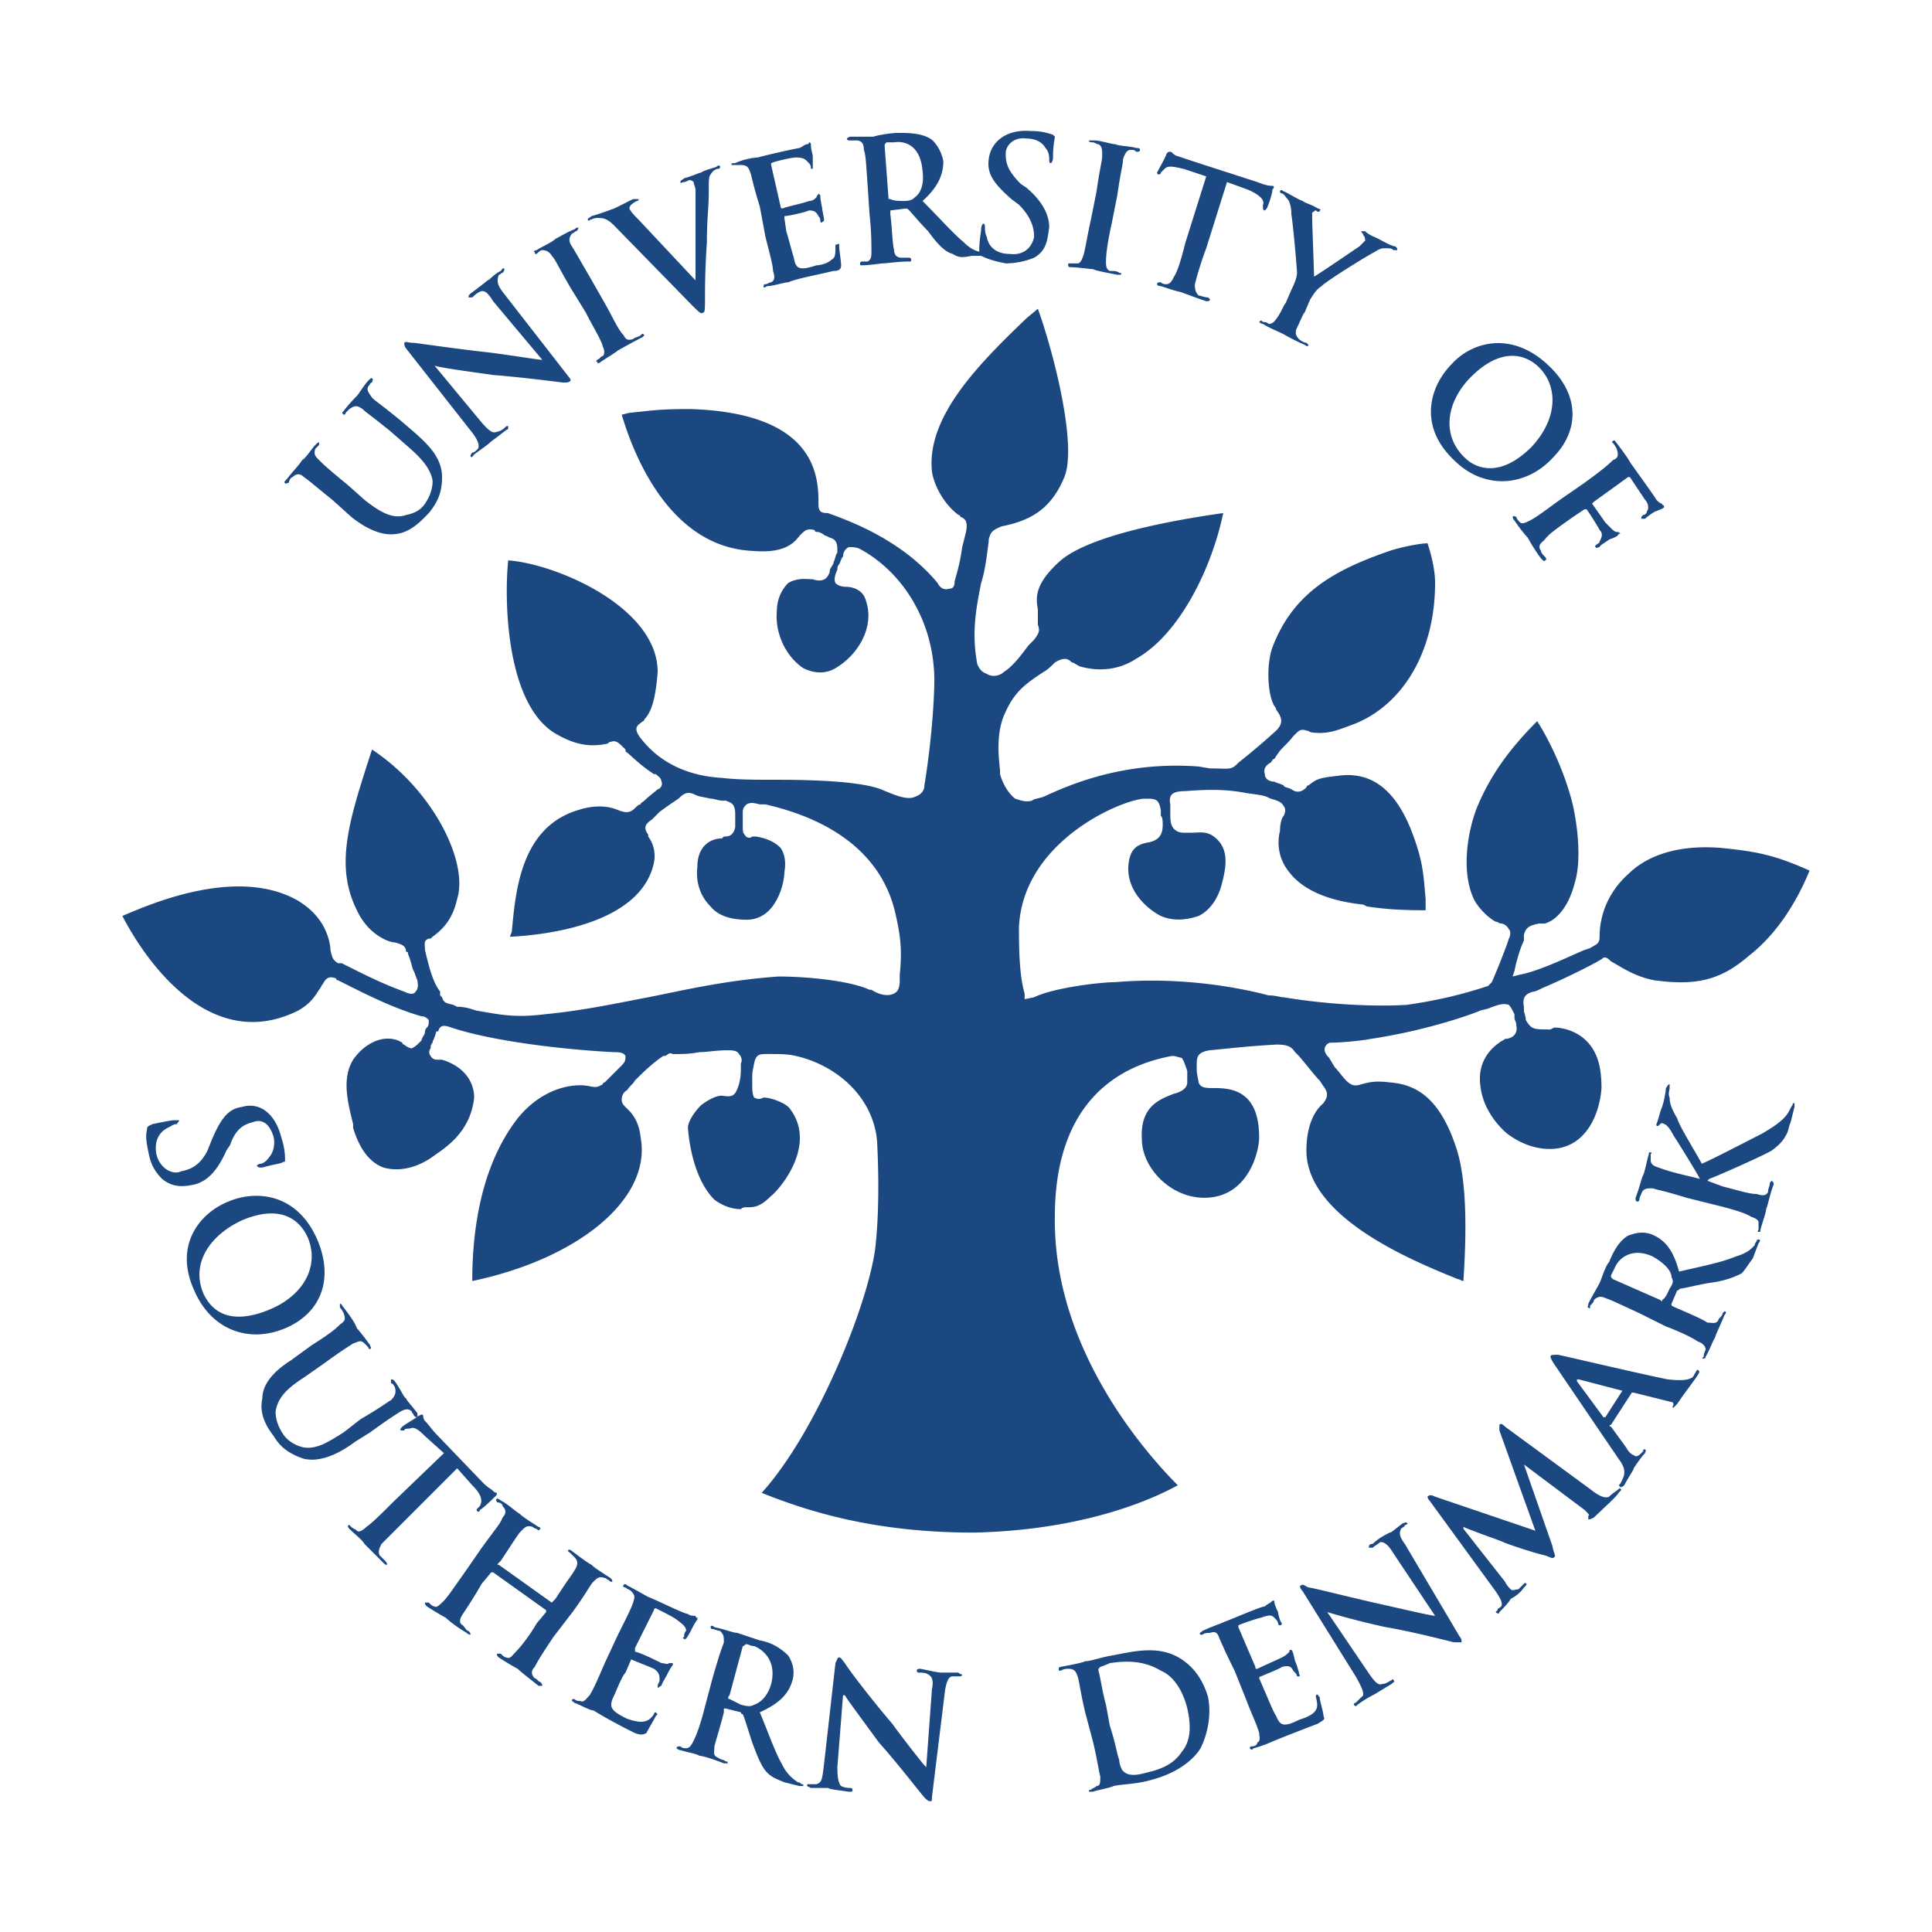 <svg xmlns="http://www.w3.org/2000/svg" width="2500" height="2500" viewBox="0 0 192.756 192.756"><g fill-rule="evenodd" clip-rule="evenodd"><path fill="#fff" fill-opacity="0" d="M0 0h192.756v192.756H0V0z"/><path d="M97.889 25.524c-.189 0-.189-.189-.189-.566 0-.943.189-1.887.189-2.076 0-.377.188-.566.188-.566.189 0 .189.189.189.378 0 .188 0 .566.189.943.188 1.132 1.131 1.698 2.264 1.698 1.51.189 2.264-.755 2.453-1.698 0-.755-.189-1.887-1.51-3.208l-.754-.566c-1.699-1.509-2.453-2.454-2.266-3.963.189-1.699 1.699-3.02 4.152-2.831 1.133 0 1.697.188 2.264.377l.189.189c0 .188-.189.754-.189 2.076 0 .378-.188.566-.188.566-.189 0-.189-.188-.189-.377s0-.755-.377-1.132c-.189-.378-.756-.944-1.887-.944-1.133-.188-2.076.566-2.076 1.51s.188 1.699 1.51 3.02l.566.377c1.32 1.132 2.264 2.454 2.264 3.963-.189 1.132-.189 2.264-1.51 3.019a7.577 7.577 0 0 1-2.83.566c-.943-.189-1.698-.378-2.452-.755zM33.158 49.869c-1.887-1.51-2.265-1.888-2.831-2.265-.377-.378-.755-.378-1.132 0-.188 0-.377.377-.377.566-.189 0-.377.189-.377 0-.188 0 0-.189.188-.377.566-.755 1.321-1.51 1.51-1.887.378-.189.944-1.132 1.321-1.51.188-.188.377-.377.377-.188v.188l-.377.378c-.188.566 0 .754.377 1.132s.755.755 2.831 2.454l1.699 1.51c1.887 1.51 3.02 1.887 4.152 1.51.943-.189 1.51-.566 1.887-1.133.378-.566.755-1.321.755-2.265-.188-1.321-1.321-2.453-2.642-3.585l-1.51-1.321c-2.076-1.698-2.454-1.887-2.831-2.264-.566-.378-.755-.378-1.321 0l-.377.377c0 .188-.189.188-.189.188-.188-.188-.188-.188 0-.377.566-.755 1.321-1.51 1.321-1.51.188-.188.755-1.132 1.132-1.51.188-.188.377-.377.377-.188.189 0 0 .188 0 .377-.188 0-.188.188-.377.377-.189.377 0 .566.377 1.132.378.377.755.566 2.831 2.265l1.321 1.132c1.51 1.321 2.831 2.642 2.831 4.53 0 1.698-.566 2.642-1.321 3.585-.566.566-1.699 1.887-3.208 2.076-1.132.189-2.642-.188-4.529-1.698l-1.888-1.699zM47.878 41.942c.943 1.132 1.321 1.321 1.698 1.132.188 0 .566-.188.755-.377.189-.188.189-.188.377-.188 0 .188 0 .378-.188.378-.944.755-1.51 1.132-1.699 1.321-.188.188-.755.566-1.509 1.132-.189.188-.189.377-.378.188 0 0 0-.188.189-.377.189 0 .377-.189.566-.377.188-.378 0-.944-.944-2.077l-6.228-7.926c-.189-.189-.189-.566-.189-.566.189-.188.378 0 .944 0 .189 0 3.963.566 7.36.944 1.698.188 5.095.754 5.473.754l-4.907-5.85c-.566-.944-.943-1.133-1.321-.944s-.566.377-.755.566h-.377c0-.189 0-.189.188-.377.755-.566 1.51-1.133 1.699-1.321.188 0 .566-.565 1.321-.943.188-.188.188-.377.377-.188 0 0 0 .188-.189.377-.188 0-.188.189-.377.189-.188.565-.188.943.377 1.698l6.605 8.492c.188.189.188.377.188.377-.188.189-.377.189-.755.189-1.51-.189-4.529-.566-6.982-.755-2.642-.377-5.473-.755-5.85-.944l4.531 5.473zM56.936 28.732c-1.321-2.265-1.51-2.831-1.887-3.208a1.035 1.035 0 0 0-.943-.566c-.189 0-.377.188-.566.377-.189 0-.189 0-.189-.189-.189 0 0-.188.189-.188.566-.377 1.509-.755 1.887-1.132.378-.189 1.321-.755 1.887-.944.189-.188.377-.188.377-.188 0 .188 0 .188-.188.377-.189 0-.189.188-.377.188-.377.377-.377.755-.189 1.132.377.566.566.943 1.888 3.208l1.509 2.642c.755 1.321 1.321 2.642 1.887 3.208.189.377.377.566.943.377.189-.189.566-.189.755-.377.189-.189.189-.189.378 0l-.189.188c-1.132.566-2.076 1.132-2.453 1.321-.189.189-1.132.755-1.699 1.133-.188.188-.377.188-.377 0-.189 0 0-.189 0-.189.377-.188.377-.377.566-.377.188-.188.188-.566 0-.944-.189-.754-.944-1.887-1.699-3.397l-1.51-2.452zM61.277 22.504c-.755-.755-1.132-.755-1.698-.755-.378 0-.566.188-.755.188 0 .189-.189 0-.189 0 0-.188.189-.188.377-.377.755-.189 1.698-.566 2.265-.755l1.887-.944h.566c0 .189-.188.189-.188.189-.378.188-.566.377-.566.377-.188.188-.188.377-.188.377.188.377.566.755.943 1.132l5.661 6.039v-9.059c0-.188-.188-.565-.188-.755 0 0-.188-.188-.377-.188s-.377.188-.566.188c-.189 0-.377.189-.377 0 0-.188.188-.188.377-.377.755-.189 1.51-.566 1.698-.566.189-.188.944-.377 1.51-.566.188-.189.377-.189.377 0 0 0 0 .188-.189.188-.188 0-.566.189-.754.566-.189.189-.189.566-.189 1.699 0 1.698-.188 2.642-.188 5.095-.188 2.643-.188 4.718-.188 5.473 0 1.132 0 1.509-.189 1.509-.189.189-.377 0-1.132-.754l-7.74-7.924zM75.808 20.617c-.755-2.454-.755-2.831-.944-3.397-.189-.566-.377-.755-.943-.755h-.944c0-.188 0-.188.378-.188.754-.377 1.887-.566 2.265-.566.566-.188 3.962-.943 4.151-.943.377-.189.566-.378.755-.378 0 0 .188 0 .188-.188.188 0 .188.188.188.188 0 .189 0 .378.189 1.133V16.843c-.189 0-.189 0-.189-.188 0-.189-.188-.377-.377-.566-.189-.189-.378-.378-1.132-.378-.377 0-2.076.378-2.453.566v.188l.943 4.152c0 .189.188.189.188.189.378-.189 2.265-.566 2.642-.755.378 0 .566-.189.755-.377 0-.189.188-.189.188-.377l.188.188c0 .189 0 .377.189 1.321 0 .188.188.943.188 1.132 0 0 0 .189-.188.189 0 .188-.189 0-.189 0 0-.189 0-.378-.188-.566-.188-.377-.377-.566-.944-.566-.377.189-2.076.566-2.453.566v.188l.189 1.321c.188.566.566 2.075.754 2.642.189 1.133.566 1.321 2.265.755.377 0 1.132-.188 1.509-.566.377-.188.377-.566.377-1.321 0-.188 0-.188.189-.188.188-.189.188 0 .188.188 0 .377.189 1.51.189 1.887 0 .378-.189.566-.755.566-2.453.566-3.585.755-4.529 1.132-.377 0-1.51.378-2.076.378-.377.188-.377.188-.377 0 0 0 0-.189.189-.189.188 0 .377-.189.566-.189.377-.188.377-.566.188-1.132 0-.566-.377-1.888-.754-3.397l-.563-3.019z" fill="#1c4882"/><path d="M88.263 14.578c0-.189 0-.189.188-.377h.755c1.133-.188 2.642.377 2.831 2.831.189 1.321-.189 2.265-.755 2.642-.188.188-.377.377-1.132.377-.377 0-.944 0-1.321-.189-.189 0-.189 0-.189-.188l-.377-5.096zm-1.51 6.794c.189 1.699.189 3.02.189 3.774 0 .378 0 .755-.378.944h-.566c-.189 0-.188.189-.188.189 0 .188 0 .188.188.188.755 0 1.887-.188 2.076-.188.377 0 1.51-.189 2.642-.189.189 0 .189 0 .189-.189 0 0 0-.188-.189-.188h-.754c-.566 0-.755-.377-.755-.755-.188-.755-.188-2.076-.377-3.585v-.377l1.51-.188c.188 0 .188 0 .377.188.189.189 1.132 1.321 1.887 2.076.944 1.321 1.699 2.075 2.454 2.264.566.377.943.377 1.887.189h1.511c.188 0 .377-.189.377-.189 0-.189 0-.189-.189-.189h-.566c-.188 0-.943 0-1.887-.943-1.132-.943-2.453-2.453-4.151-4.151 1.698-1.51 2.076-2.831 2.076-3.963-.188-1.133-.943-2.076-1.321-2.265-.944-.566-2.265-.566-3.208-.566-.566 0-1.887.188-2.454.377h-2.265c-.188 0-.377.188-.377.188 0 .189.189.189.377.189h.566c.566 0 .755.377.755.943.189.566.189.944.377 3.586l.187 2.83zM109.4 19.108c.377-2.643.564-3.02.564-3.586s0-.944-.377-1.133c-.188 0-.377-.188-.566-.188-.188 0-.377 0-.377-.188h.566c.566 0 1.699.377 2.076.377.377.189 1.51.189 2.076.378.188 0 .377 0 .377.188s-.189.188-.377.188c-.189-.188-.189-.188-.566-.188s-.566.377-.756.944c0 .566-.188.943-.566 3.585l-.564 2.831c-.379 1.699-.566 3.02-.566 3.774 0 .377 0 .755.377.944.377 0 .754 0 .943.188.189 0 .189 0 .189.189h-.379c-.943-.189-2.074-.378-2.453-.566-.377 0-1.51-.189-2.264-.189-.189 0-.189-.189-.189-.189 0-.188 0-.188.189-.188h.754c.189 0 .379-.189.566-.755.189-.566.377-1.887.756-3.586l.567-2.83zM120.346 17.598l-2.266-.755c-.943-.188-1.51-.377-1.887 0l-.377.377c0 .188-.189.188-.189.188-.188 0-.188-.188-.188-.188.188-.377.943-1.698.943-1.887.188-.189.188-.189.377-.189s.189.189.566.378l1.697.566 6.416 2.075c.945.378 1.322.378 1.512.378.188 0 .188.188 0 .377 0 .378-.379 1.51-.566 1.888l-.189.188c-.189 0-.189-.188-.189-.377v-.188c.189-.377-.188-.944-1.51-1.51l-2.076-.755-2.074 6.605a35.079 35.079 0 0 0-1.133 3.585c0 .377 0 .755.377 1.132.189 0 .566.189.943.189l.189.189c0 .188-.189.188-.377.188-1.133-.377-2.076-.755-2.643-.944-.189 0-1.32-.377-1.887-.566-.377 0-.377-.189-.377-.189 0-.189.188-.189.377-.189.188.189.377.189.566.189.377 0 .566-.377.754-.755.377-.566.756-1.887 1.133-3.397l2.078-6.603zM128.838 28.92c.377-.755.566-1.321.566-1.698s-.379-4.718-.566-5.85c0-.755-.189-1.321-.379-1.51-.188-.188-.377-.566-.564-.566-.189 0-.189-.188-.189-.188 0-.189.189-.189.377 0 .189 0 1.322.754 1.889.943.188.188.943.377 1.508.755.189 0 .379.188.189.188 0 .189-.189.189-.377 0-.189 0-.189.189-.377.189v.566c0 .566.188 5.284.188 5.85.377-.188 3.963-2.642 4.529-3.02l.566-.566c0-.188 0-.377-.189-.566 0-.188-.188-.188-.188-.377h.377c.377.377.943.566 1.32.755.379.188 1.322.754 1.699.754.189.189.189.189.189.377h-.379c-.188-.188-.377-.188-.754-.188s-.566 0-1.133.377c-.754.378-4.717 2.831-5.283 3.397-.566.377-.756.755-1.133 1.321l-.566 1.32c-.188.189-.377.755-.754 1.51-.189.377-.189.755.188 1.132.189.188.566.377.756.377l.188.189c0 .188-.188.188-.377 0-.943-.377-1.887-.943-2.264-1.132-.379-.188-1.322-.566-1.889-.943-.188 0-.377-.189-.377-.189.189-.189.189-.189.377 0 .189 0 .379 0 .566.189.379 0 .566-.189.943-.755.379-.566.566-1.132.756-1.321l.567-1.32zM146.199 45.716c-2.453-2.265-1.887-5.662.566-8.115 3.02-3.02 5.473-2.264 6.793-.943 1.889 1.887 1.889 5.095-.754 7.926-3.396 3.397-5.849 1.888-6.605 1.132zm-1.133.189c3.02 3.02 7.172 2.642 9.814-.189 2.83-2.83 2.643-6.416-.377-9.247-3.775-3.585-7.738-2.265-9.625-.188-2.265 2.264-3.398 6.227.188 9.624zM156.957 51.567c-1.322.943-2.453 1.698-2.832 2.264-.377.377-.754.566-.377 1.132 0 .189.189.378.377.566.189.188.189.377 0 .377 0 .189-.188 0-.377-.189-.566-.755-1.133-1.698-1.32-2.076-.379-.377-.943-1.132-1.322-1.698-.188-.189-.188-.377-.188-.377.188-.188.188 0 .377 0 0 .188.189.377.377.566.189.189.566 0 .943-.188.756-.377 1.699-1.132 3.02-2.076l2.453-1.699c2.076-1.51 2.453-1.887 2.832-2.265.564-.189.564-.566.377-1.132 0 0-.189-.378-.377-.566 0 0-.189-.189 0-.189.188-.188.188 0 .377.189.566.754 1.133 1.509 1.32 1.887.377.566 2.453 3.397 2.643 3.774.189.188.377.377.566.377 0 .189.188.189.188.189v.189c-.188.188-.377.188-.754.377-.189 0-.943.566-1.133.755h-.377c0-.188 0-.188.189-.377.188 0 .377-.189.377-.378.188-.188.188-.755-.189-1.132l-1.51-2.265h-.188l-3.398 2.453-.188.188 1.32 1.887.566.566c.189.189.377.378.566.378.188 0 .188 0 .377.188h-.189c0 .189-.377.377-.943.566-.188.189-.943.566-.943.755-.188 0-.377.189-.377 0-.189 0 0-.188 0-.188.189-.189.377-.189.377-.377.189-.377.379-.755 0-1.132-.188-.377-1.131-1.887-1.32-2.076h-.189l-1.131.757zM14.664 112.711c0-.377.189-.377.566-.566.943-.188 1.887-.377 2.076-.377h.566c0 .189-.189.189-.189.377-.377 0-.566.189-.943.377-1.133.566-1.321 1.699-1.133 2.643.378 1.51 1.699 2.076 2.454 1.699.944-.189 1.887-.566 2.642-2.076l.377-.943c.943-2.264 1.698-3.209 3.019-3.396 1.888-.566 3.397.754 3.963 3.02.377 1.131.377 1.887.377 2.264 0 .189 0 .189-.188.189-.189.188-.755.188-2.076.564-.378 0-.378 0-.566-.188 0 0 .188-.189.377-.189s.566-.188.943-.754c.188-.189.566-.943.377-1.887-.377-1.322-1.132-1.887-2.076-1.51-.755.188-1.699.564-2.265 2.264l-.377.566c-.755 1.697-1.699 3.02-3.208 3.396-.944.189-2.076.377-3.208-.566-.755-.754-1.132-1.51-1.321-2.453-.187-.944-.376-1.698-.187-2.454zM20.325 129.129c-1.321-3.02.566-5.85 3.774-7.359 3.963-1.699 5.851 0 6.605 1.699 1.132 2.641-.188 5.66-3.774 7.17-4.529 1.888-6.039-.377-6.605-1.51zm-.943-.377c1.698 3.963 5.473 5.285 9.058 3.775 3.586-1.51 4.907-4.908 3.208-8.871-2.076-4.717-6.228-4.906-8.87-3.773-2.83 1.131-5.472 4.34-3.396 8.869zM31.082 134.225c2.076-1.32 2.454-1.697 2.831-2.076.566-.377.566-.566.377-1.131 0 0-.188-.379-.377-.566v-.379c.189 0 .189.189.377.379.566.754 1.132 1.51 1.321 2.076.188.188.943 1.131 1.321 1.697 0 .189.188.189 0 .377 0 0-.188 0-.188-.188l-.377-.377c-.378-.379-.566-.189-1.132 0-.566.377-.944.564-3.02 2.074l-1.887 1.322c-2.076 1.32-2.642 2.264-2.831 3.396 0 .943.378 1.699.755 2.264.377.566 1.132 1.133 2.076 1.322 1.321.188 2.454-.566 3.963-1.51l1.698-1.322c2.265-1.32 2.642-1.697 3.02-1.887.377-.377.566-.754.377-1.32 0 0-.189-.379-.377-.379v-.377c.188 0 .188 0 .377.189.566.754.943 1.699 1.132 1.699 0 .188.754.943 1.132 1.508v.379c-.188 0-.188 0-.377-.189 0-.189-.188-.189-.188-.377-.377-.377-.755-.189-1.132 0-.566.377-.943.566-3.02 2.076l-1.51.943c-1.51 1.133-3.396 2.076-5.095 1.699-1.699-.566-2.453-1.322-3.02-2.266-.566-.754-1.51-2.076-1.132-3.773 0-1.133.754-2.455 2.831-3.775l2.075-1.508z" fill="#1c4882"/><path d="M44.292 144.982l-1.887-1.699c-.755-.754-1.132-.943-1.51-.754-.188 0-.566 0-.566.188h-.377c0-.188 0-.188.188-.377s1.51-.943 1.699-1.133c.189 0 .189-.189.377 0 0 0 0 .377.188.566.378.377.755.943 1.133 1.32l4.718 4.908c.377.377.755.566.943.754.189.189.377.189.377.189 0 .188 0 .188-.188.377-.189.189-1.132 1.133-1.51 1.32 0 .189-.188.189-.188.189-.189-.189-.189-.189 0-.377l.188-.189c.188-.377.377-.943-.755-2.076l-1.51-1.697-4.907 4.906a2897.336 2897.336 0 0 0-2.642 2.643c-.189.377-.377.754-.189 1.131l.566.566c.188.189.188.377.188.377-.188 0-.188 0-.377-.188-.754-.756-1.509-1.51-1.887-1.887-.189-.379-.944-.945-1.51-1.512-.189-.188-.189-.377 0-.377l.188.189c.189.188.377.188.566.377.188.189.566 0 .943-.377.566-.377 1.51-1.32 2.642-2.453l5.099-4.904zM55.049 159.891l.377-.377c1.321-2.076 1.699-2.455 1.887-2.832.377-.566.377-.943 0-1.32l-.377-.377c-.188-.189-.377-.189-.188-.379 0 0 .188 0 .377.189.755.566 1.51 1.133 1.887 1.32.377.379 1.321.943 1.887 1.322.189.188.189.188.189.377-.189 0-.189 0-.377-.189-.188 0-.188-.188-.377-.188-.566-.189-.754 0-1.132.377-.377.377-.566.943-2.076 3.02l-1.887 2.453c-.755 1.133-1.51 2.264-1.887 3.02-.377.377-.377.756 0 1.133.189 0 .377.377.566.377.189.189.189.377.189.377h-.377c-.944-.754-1.699-1.32-2.076-1.697-.377-.189-1.321-.756-1.887-1.133-.188-.189-.188-.189-.188-.377h.377c.188.188.377.377.566.377.377.188.566-.189.943-.566s1.321-1.51 2.076-2.83l.943-1.133v-.189l-5.284-3.773h-.19l-.944 1.133c-.754 1.32-1.51 2.453-1.887 3.02-.377.566-.377.943 0 1.131.189.189.377.566.566.566.188.189.188.189.188.377 0 0-.188 0-.377-.188-.943-.566-1.698-1.133-2.076-1.51-.377-.189-1.321-.756-1.887-1.133-.189-.189-.189-.189-.189-.377h.378c.188.188.377.377.566.377.189.189.566-.189.943-.566.378-.377 1.132-1.51 2.076-2.83l1.698-2.453c1.51-2.076 1.887-2.453 2.076-3.02.378-.377.378-.756 0-1.133 0-.189-.188-.377-.566-.377 0-.189-.188-.189 0-.377 0 0 .188 0 .377.188.755.377 1.51 1.133 1.887 1.322.377.377 1.321.943 1.887 1.32.188 0 .188.188.188.188-.188.189-.188.189-.377 0-.189 0-.378-.188-.378-.188-.566-.189-.755 0-1.132.377s-.566.756-2.076 3.02l-.189.189c-.188.188-.188.188 0 .188l5.287 3.774zM61.654 163.098c1.132-2.264 1.321-2.641 1.509-3.207.189-.566.189-.756-.188-1.133-.188-.189-.377-.189-.566-.377-.189 0-.377-.189-.189-.189 0-.188.189-.188.377 0 .755.377 1.699.943 2.076 1.133.566.189 3.586 1.699 3.963 1.699.189.188.566.188.755.188 0 .189.189.189.189.189v.189s-.189.188-.566.943c0 0-.378.754-.566.943 0 0-.188.188-.188 0-.189 0-.189 0 0-.189 0-.189 0-.377.188-.566 0-.377-.188-.566-.943-1.131-.188-.189-1.699-.945-2.076-1.133 0 0-.188 0-.188.188l-1.887 3.775v.377c.377 0 2.265.943 2.642 1.133.377 0 .566.188.755 0h.377v.188s-.189.189-.566.945c-.189.377-.566.943-.566 1.131-.189 0-.189.189-.377.189v-.189c0-.188.188-.377.188-.566 0-.377 0-.754-.566-1.131-.377-.189-1.887-.756-2.265-.945 0-.188 0 0 0 0l-.566 1.322c-.377.377-.944 1.887-1.132 2.264-.566 1.133-.378 1.51 1.132 2.266.377.188 1.132.377 1.509.377.566 0 .944-.189 1.321-.754 0-.189.188-.189.188-.189.189.189.189.189 0 .377-.188.377-.755 1.322-.943 1.699-.377.189-.566.189-1.132 0-2.265-1.133-3.208-1.699-4.152-2.266-.377 0-1.321-.564-1.887-.754-.188-.189-.377-.189-.188-.377h.188c.189.188.377.188.566.188.377.189.566-.188.944-.566.377-.566.943-1.887 1.509-3.207l1.321-2.834zM74.109 164.23c.189 0 .189-.188.377-.188s.377.188.755.188c.944.377 2.265 1.51 1.699 3.775-.377 1.32-1.132 1.887-1.699 2.076-.377.188-.566.188-1.321 0-.377-.189-.755-.379-1.132-.566-.188 0-.188-.189 0-.379l1.321-4.906zm-3.774 6.04c-.378 1.51-.755 2.643-1.133 3.396-.188.379-.377.756-.755.756-.188 0-.377 0-.566-.189-.189 0-.377 0-.377.189 0 0 .188.188.377.188.566.189 1.698.379 1.887.566.377 0 1.51.379 2.453.756h.378c0-.189 0-.189-.189-.189-.188-.188-.566-.188-.755-.377-.566-.189-.377-.566-.377-1.133.188-.754.566-1.887.943-3.396v-.377h.188l1.51.377c0 .189.188.189.188.189.189.377.566 1.697.944 2.83.566 1.51.943 2.453 1.51 3.02.377.377.755.566 1.698.943l1.51.377h.377c0-.188 0-.188-.188-.188-.188-.189-.188-.189-.377-.189-.188-.189-.943-.566-1.51-1.697-.754-1.322-1.321-3.02-2.264-5.285 2.076-.943 2.831-1.887 3.208-3.02s0-2.076-.377-2.643c-.755-.754-1.698-1.32-2.831-1.51l-2.265-.754c-.377 0-1.321-.377-2.265-.566-.189-.189-.377-.189-.377 0 0 0 0 .189.188.189.189 0 .566.188.755.188.377.377.377.566.377 1.133-.188.566-.377.943-1.132 3.586l-.753 2.83zM83.545 176.309c0 1.32.188 1.699.377 1.887.377.189.755.189.943.189.189 0 .189.189.189.189 0 .188 0 .188-.377.188-1.132-.188-1.699-.188-2.076-.377h-1.699l-.377-.189c0-.188 0-.188.188-.188h.755c.566-.189.566-.566.754-2.076l1.132-10.002c.189-.379.189-.566.377-.566.189 0 .378.377.566.566.188.377 2.453 3.396 4.718 6.039.944 1.32 3.02 3.963 3.208 4.152l.188.188.566-7.738c.189-.943 0-1.32-.377-1.508-.188-.189-.755-.189-.943-.189-.189 0-.189-.189-.189-.189 0-.188.189-.188.377-.188.944.188 1.699.377 2.076.377h1.698c.189.189.377.189.377.189 0 .188-.188.188-.377.188h-.566c-.378 0-.566.377-.755 1.32l-1.321 10.758c0 .377 0 .377-.188.377-.189 0-.377-.188-.566-.377-.944-1.133-2.831-3.586-4.529-5.473-1.51-2.076-3.208-4.34-3.397-4.719h-.188l-.564 7.172zM110.344 170.082c-.379-1.322-.566-2.832-.756-3.398 0-.188 0-.188.189-.377 0 0 .566-.189.943-.377 1.32-.189 3.209-.379 5.096.754.943.379 2.076 1.51 2.643 3.775.377 1.697.377 3.207-.566 4.34-.756 1.133-1.889 1.699-3.586 2.076-1.322.377-1.887.189-2.266-.189-.188-.188-.377-.754-.377-1.131-.189-.379-.377-1.699-.943-3.398l-.377-2.075zm-1.323 3.584c.379 1.51.566 2.832.756 3.586 0 .566 0 .943-.377.943-.189.189-.379.189-.566.379-.189 0-.189 0-.189.188h.377c.566-.188 1.699-.377 2.076-.566.756-.188 2.266-.188 3.586-.566 3.02-.754 4.529-2.264 5.096-3.207.566-1.133 1.133-3.02.754-5.096-.566-1.887-1.51-3.02-2.641-3.775-2.266-1.508-4.908-.754-6.982-.377-1.133.189-2.076.566-2.643.566-.377.189-1.51.377-2.453.566-.189 0-.189.189-.189.189 0 .188 0 .188.189.188.377-.188.566-.188.754-.188.566 0 .756.188.943.754.189.566.189 1.133.756 3.586l.753 2.83zM123.176 166.684c-1.133-2.264-1.32-2.83-1.51-3.207-.189-.566-.377-.756-.943-.566-.189 0-.566 0-.756.188h-.188c-.189-.188 0-.188.188-.377.756-.377 1.889-.754 2.266-.943.566-.188 3.586-1.51 3.963-1.51.189-.189.566-.377.566-.377l.189-.189h.188c0 .189 0 .377.377 1.133 0 .189.189.943.379 1.133 0 0 0 .188-.189.188 0 0-.189 0-.189-.188 0-.189-.188-.377-.377-.566-.188-.189-.377-.377-1.32 0-.189 0-1.887.566-2.266.754v.189l1.699 3.963c0 .189 0 .189.188.189.379-.189 2.076-.945 2.455-1.133.377-.189.564-.377.754-.566 0-.189 0-.189.189-.189 0-.188 0 0 0 0 .188.189.188.379.377 1.133.189.377.377 1.133.377 1.133 0 .189.189.377 0 .377h-.188c0-.188-.189-.377-.379-.566-.188-.377-.377-.566-1.131-.377-.189.189-1.699.756-2.076.943-.189 0-.189.189-.189.189l.566 1.32c.189.377.756 1.887 1.133 2.453.377.943.754 1.133 2.264.377.566-.188 1.133-.377 1.51-.754s.377-.754.189-1.51v-.189c.188-.188.188 0 .377.189 0 .377.377 1.51.377 1.887.189.377 0 .377-.566.756-2.453.943-3.396 1.32-4.34 1.697-.377.189-1.32.566-2.076.756-.188.188-.188.188-.377 0 0 0 0-.189.189-.189.377 0 .564-.188.564-.377.379-.189.189-.566.189-.943-.189-.756-.754-1.887-1.32-3.396l-1.133-2.835zM136.387 166.684c.754 1.133 1.131 1.51 1.51 1.322.377 0 .566-.189.943-.379 0 0 .188-.188.188 0 .189.189 0 .189-.188.379-.943.564-1.51.943-1.889 1.131 0 0-.754.379-1.508.945-.189.188-.189.188-.379 0 0 0 0-.189.189-.189l.566-.566c.377-.189.188-.756-.566-2.076l-5.283-8.492c-.189-.189-.379-.566-.189-.566.189-.188.377 0 .754.189.379 0 3.963.943 7.361 1.697 1.697.379 4.906 1.133 5.283 1.133l-4.152-6.227c-.564-.943-.943-1.133-1.32-1.133-.189.189-.566.377-.756.566h-.377c0-.189 0-.377.377-.377.566-.566 1.322-.945 1.699-1.133.189 0 .566-.379 1.322-.943.188 0 .377-.189.377 0 .188 0 0 .188-.189.188 0 .189-.188.189-.377.377-.189.379-.189.756.377 1.512l5.473 9.246c.189.189.189.377.189.566h-.756c-1.51-.377-4.529-1.133-6.793-1.51-2.643-.566-5.285-1.32-5.85-1.51l3.964 5.85zM142.613 149.699c-.188-.188-.188-.377-.188-.377.188-.189.377-.189.754 0l10.002 3.396-3.586-10.002v-.566c.189-.188.377 0 .566.189l8.492 6.229c.943.754 1.51.943 1.887.754.379-.377.756-.566.943-.754 0 0 .189-.189.189 0 .189 0 0 .188-.189.377-.188.377-1.887 1.887-2.453 2.453-.377.188-.377.188-.564.188v-.377c.188 0 0-.188-.379-.566l-6.039-4.529 2.832 8.115c.188.943.377.943.188 1.133-.188.188-.377 0-.943-.189-.943-.188-3.773-1.131-4.152-1.32-.377-.189-2.641-.943-3.963-1.51v.188l4.152 5.285c.189.377.377.566.566.754.189.189.377 0 .756 0l.564-.564s.189-.189.189 0c.189 0 0 .188-.189.377-.377.566-.943.943-1.32 1.133-.189.377-.756.943-1.133 1.32 0 .189-.188.189-.377 0l.189-.189c0-.188.188-.188.377-.377.188-.377-.189-.943-.566-1.51l-6.605-9.061zM160.164 141.396h-.188l-2.643-3.586v-.189h.189l4.34 1.133-1.698 2.642zm2.643-2.453h.188l3.775.943c.189 0 .189.188.189.188 0 .189-.189.379 0 .379l.377-.379c.754-1.131 1.51-2.076 1.887-2.641.377-.566.377-.566.189-.756 0 0-.189 0-.189.189-.189.188-.189.377-.377.566-.377.188-.756.377-2.453.188-2.832-.566-10.002-2.264-10.945-2.453-.566 0-.756 0-.756.189 0 0 0 .188.377.754l6.416 9.438c.566.754.756 1.32.379 2.074l-.189.379c-.189.188-.189.188 0 .377 0 0 .189 0 .377-.189.379-.754.943-1.51.943-1.697.379-.566.756-1.133 1.133-1.51 0-.189.189-.189 0-.379-.188 0-.188 0-.188.189l-.189.189c-.377.377-.566.377-.756.188-.188 0-.564-.377-.754-.754l-1.51-2.076c-.189 0-.189-.189 0-.189l2.076-3.207zM160.92 127.619c-.189-.188-.189-.188-.189-.377l.377-.754c.377-.945 1.699-2.076 3.775-1.133 1.32.754 1.887 1.51 1.887 2.076.189.377.189.566-.189 1.131-.188.379-.377.945-.754 1.133 0 .189 0 .189-.189 0l-4.718-2.076zm5.283 4.719c1.51.566 2.643 1.133 3.209 1.51.566.189.754.566.754.754 0 .189-.188.379-.188.756-.189.188-.189.188 0 .188 0 0 .188 0 .188-.188.377-.566.756-1.699.943-1.887 0-.189.566-1.322.943-2.266.189-.188.189-.377 0-.377l-.188.189c0 .188-.189.377-.379.564-.188.566-.564.379-1.131.379-.566-.379-1.887-.943-3.209-1.51l-.377-.189v-.189l.566-1.32c.188 0 .188-.189.377-.189s1.699-.377 2.83-.564c1.51-.189 2.455-.566 3.209-.943.377-.379.566-.756 1.133-1.512l.566-1.51c.188-.188.188-.377 0-.377 0 0-.189 0-.189.189 0 0-.189.188-.189.377-.188.189-.564.756-1.887 1.133-1.32.566-3.207.943-5.662 1.51-.564-2.076-1.32-3.02-2.453-3.586-1.131-.566-2.076-.189-2.641 0-.945.566-1.51 1.699-1.889 2.643-.377.377-.754 1.697-.943 2.076-.188.377-.754 1.32-1.131 2.074 0 .379-.189.379 0 .379.188.188.188 0 .188-.189.189-.189.377-.377.377-.566.379-.377.756-.377 1.133-.188.566.188.943.377 3.396 1.51l2.644 1.319zM169.6 117.617c-.377-.754-2.264-3.773-2.641-4.34-.379-.756-.756-1.133-.945-1.133-.188-.188-.377 0-.377 0l-.188.189c-.189 0-.189 0-.189-.189.189-.377.377-1.32.566-1.697.188-.566.377-1.51.377-1.889.189-.188.189-.377.377-.377v.377c0 .189-.188.566 0 .943 0 .566.189 1.133.756 2.078.188.754 2.076 3.773 2.453 4.527.943-.377 5.283-2.641 6.039-3.02.943-.566 1.887-1.131 2.453-1.887.377-.566.377-.754.566-.943 0-.189 0-.189.188-.189v.379l-.377 1.51c-.188.377-.188.754-.377 1.131-.377.756-.756 1.133-1.51 1.699-.943.566-5.662 2.643-6.229 2.83l-.188.189 1.51.566c1.51.377 2.643.754 3.396.754.566.189.943.189 1.133-.188 0-.379.188-.566.188-.943l.189-.189c.189.189.189.189.189.377-.379.943-.566 2.076-.756 2.453 0 .377-.377 1.32-.566 2.076 0 .189 0 .189-.188.189 0 0-.189 0 0-.189v-.756c0-.188-.189-.377-.756-.564-.566-.379-1.887-.756-3.396-1.133l-3.02-.754c-2.453-.756-2.83-.756-3.396-.945-.566 0-.943 0-1.133.566 0 0-.189.379-.189.566 0 .189-.188.189-.188.189-.189 0-.189-.189-.189-.377.377-.945.566-1.889.756-2.266.188-.377.377-1.51.564-2.076 0-.188 0-.188.189-.188 0 0 .189 0 0 .188v.566c0 .377.189.566.756.754.564.189.943.379 3.396.945l.757.191zM147.332 80.629c-.943 2.453-1.51 6.228-.377 8.87.377.943 1.51 2.076 2.264 2.454.189 0 .377.188.566.188.188 0 .566.188.754.566.189.189.189.566 0 .944l-.188.566a77.304 77.304 0 0 1-1.51 3.773l-.189.189-.188.189c-2.832.943-5.473 1.51-8.115 1.887-3.02.189-7.738 0-12.268-.756-.377 0-.754-.188-1.51-.188-2.83-.756-8.68-1.887-15.285-1.322-1.51 0-6.229.566-8.115 1.51l-.943.189v-.566c-.566-1.887-.566-4.906-.566-6.604.377-8.493 10.002-12.644 12.455-12.833h.377c.945 0 1.133.189 1.322 1.132v.566c.188.189.188.566.188.944 0 1.132-.564 1.51-1.32 1.698-1.133.189-1.887.566-2.076 2.076-.377 2.831 2.076 4.718 3.209 5.284 1.32.566 2.643.377 3.773 0 1.133-.566 1.887-1.699 2.266-3.02.564-2.076.754-3.774-.756-4.907-.754-.566-1.51-.377-2.264-.377h-.566c-.377 0-.756 0-1.133-.378-.377-.377-.377-.943-.377-1.698v-.377-.377c-.189-.944.189-1.321 1.51-1.321 2.264-.188 4.15-.188 6.039.189 1.32.188 1.51.188 2.076.377l.377.188c.754.189 1.133.377 1.32.755.189.189.189.566 0 .943-.188.189-.377.755-.377 1.51-.377 1.509 0 3.02.943 4.151 1.322 1.699 3.775 2.831 7.359 3.208l.379.189c1.32.189 2.83.377 5.85.377v-1.132c-.189-1.887-.189-3.208-.943-5.473-1.699-5.284-4.342-7.36-7.926-6.793-1.889.188-2.076.377-2.832.943-.188 0-.188.188-.188.188-.189.189-.756.755-1.51.189-.379-.189-.756-.189-.756-.377-.377-.188-.566-.188-.943-.377-.377 0-.943-.189-.943-.755-.189-.567.189-.944.566-1.132.189-.189.189-.377.377-.377l.377-.566c.379-.566.943-.944 1.51-1.699l.189-.189c.377-.377.566-.566 1.133-.377.188 0 .377.189.566.189 1.51.188 2.453-.189 3.963-.755 5.096-1.887 8.303-7.36 8.303-14.154 0-1.321-.377-2.831-.754-3.963-.756 0-2.643.377-3.775.755-5.473 1.887-9.625 4.152-11.699 9.625-.566 1.51-.566 4.529.188 5.85 0 0 .189.188.189.377.566.755.754 1.321 0 2.076a73.015 73.015 0 0 1-3.775 3.208l-.188.188c-.566.566-.945.377-2.643.377l-1.133-.188c-7.549-.566-13.021 1.888-15.475 3.02-.566.188-.943.188-1.133.377-.564.188-1.131 0-1.697-.189-.756-.566-1.322-1.698-1.51-2.453v-.377c-.189-1.698-.377-3.963.566-5.851.943-2.076 2.076-2.831 3.773-3.963.377-.188.756-.566 1.133-.943.943-.566 1.32-.377 1.697 0 .189 0 .379.188.756.377 1.887.566 3.963.378 5.662-.754 4.34-2.453 7.549-9.059 8.68-14.531-3.963.566-13.398 2.076-16.418 4.907-2.453 2.265-2.264 3.585-2.076 4.718v1.509c.189.566.189.755-.377 1.51l-.566.566c-.566.754-1.51 2.075-2.453 2.642-.377.377-1.133.566-1.697.188-.566-.188-.756-.566-.945-.943-.566-3.019-.188-5.284.379-8.115.377-1.132.566-2.642.754-4.152v-.189c.189-.754.377-.943 1.32-1.321 2.832-.566 4.908-1.698 6.229-4.906 1.32-3.208-1.133-12.645-2.643-16.796l-1.131.943c-4.719 4.529-10.003 9.813-9.437 15.286.189 1.321 1.132 3.208 2.642 4.341 0 0 .189 0 .189.188.566.188.755.566.566 1.51L96 54.586c-.188 1.321-.377 2.076-.755 3.397 0 .566-.188.755-.566.755-.566.189-.943-.188-1.132-.566-3.585-4.341-8.87-6.228-10.946-6.982-.755 0-.943-.189-.943-.944 0-2.453 0-9.058-12.833-9.436-3.397 0-3.963.188-6.039.377l-.755.188c1.51 5.096 5.284 13.21 13.021 13.587 2.265.189 3.774-.188 4.718-1.509.566-.566.755-.755 1.51-.566 0 .189.189.189.377.189.566.188.566.377.754.377l.378.188c.755.188.755.755.755 1.321v.189c-.189.188-.189.565-.378.943 0 .188-.188.377-.377.754v.189c-.189.566-.566 1.132-1.698.755-.566 0-1.51-.188-2.454.377-.566.566-1.132 1.51-1.132 2.831-.188 2.265.944 4.529 2.642 5.662 1.133.566 2.265.566 3.208 0 2.265-1.321 3.963-4.151 3.02-6.794-.377-1.321-1.887-1.321-1.887-1.321-.188 0-.755 0-1.132-.377-.189-.377 0-.944.189-1.321 0-.188 0-.377.188-.566.189-.377.189-.566.378-.755 0-.377.188-.755.566-.944.377 0 .754 0 1.132.189 4.152 2.265 6.982 6.794 7.36 11.889.188 1.698-.189 7.171-.943 11.701 0 .566-.378.943-.944 1.132-.755.377-2.076-.189-3.397-.755-2.076-.755-6.228-.944-10.568-.944-1.887 0-3.774 0-5.284-.188-3.397-.188-6.228-1.51-8.115-3.963-.566-.755-.566-1.132 0-1.509.189-.189.378-.189.378-.378.754-.755 1.132-2.264 1.321-4.718 0-6.416-10.002-10.757-14.909-11.134-.377 3.397-.377 13.965 4.529 17.173 1.887 1.132 3.397 1.51 5.284 1.132.188 0 .188-.188.377-.188.566-.188.755 0 1.51.755v.189c.566.377 1.132 1.132 2.831 2.265h.188c.189.189.566.377.566.755.188.377-.189.755-.377.755-.189.188-.944.755-1.321 1.132-.189.188-.378.188-.378.377-.188 0-.377.188-.566.377-.377.377-.755.566-1.698.188-1.321-.566-2.831-.377-3.963 0-5.662 1.698-6.228 7.926-6.605 11.889 0 .377-.189.566-.189.755 3.774-.189 13.021-1.321 14.343-7.36.188-.944 0-1.887-.566-2.642v-.189c-.566-.755-.188-1.132.377-1.51l.755-.755c.755-.566 1.321-.943 1.887-1.321.566-.566.943-.755 1.698-.377.378.189.755.189 1.51.377.377 0 .754.189 1.132.189h.377c.378.188.944.188.944 1.321v1.321c-.189.944-.755.944-1.133.944l-.188.188c-1.132 0-2.454.755-2.454 2.831-.189 1.699.377 3.02 1.321 3.963.754.944 2.076 1.321 3.585 1.321 3.02 0 3.774-3.775 3.774-4.718.189-1.132 0-1.887-.377-2.453-.566-.566-1.321-.944-2.453-1.132h-.377c-.189.188-.566.188-.755-.189-.189-.188-.189-.377-.189-.943v-.566-.755c0-.377.189-.566.377-.754.377-.189.566-.189 1.321 0h.566c3.208.754 11.323 3.019 13.021 11.134.566 2.453.566 3.963.377 5.85v.566c0 .754-.188 1.133-.566 1.32-.755.377-1.698 0-2.264-.377h-.189c-2.076-.943-6.417-1.32-9.059-1.32-5.284.377-9.247 1.32-13.021 2.074-3.019.566-6.416 1.322-10.379 1.699-3.019.377-4.529 0-6.793-.377-.566-.189-1.132-.377-1.887-.377l-.377-.189c-.755-.189-.944-.189-1.132-.756l-.189-.188v-.377c-.566-.756-.943-1.699-1.51-4.152 0-.566-.188-.944.378-1.132.188 0 .188 0 .377-.189 1.321-.943 2.076-2.076 2.454-3.774 1.132-3.585-2.265-10.757-8.493-14.909-2.264 6.982-3.774 11.512-1.509 16.041 1.132 2.453 3.208 3.208 3.774 3.208.754.189 1.132.377 1.132.943.188 0 .188 0 .188.189.377.943.377 1.32.566 1.699.189.377.189.566.377.943 0 .188.189.754-.188 1.133-.189.377-.755.188-1.133 0-2.076-.756-3.585-1.51-5.472-2.455l-.755-.377h-.377c-.566-.377-.566-.566-.755-1.32v-.189c-.377-3.02-2.642-4.341-3.208-4.718-6.228-3.586-15.286.566-17.551 1.51 2.453 4.717 8.87 13.776 17.551 9.436 1.321-.756 1.698-1.51 2.076-2.076.189-.189.189-.377.377-.566.377-.754.755-.754 1.321-.566 0 .189.188.189.188.189l1.132.566c1.887.943 4.529 2.264 7.171 3.02.377 0 .566.188.755.377 0 .377 0 .566-.189.756-.189.188-.189.377-.189.377 0 .377-.188.377-.377.943-.378.377-.566.566-.944.754-.189 0-.566-.188-.755-.377 0 0-.188 0-.188-.189-1.51-.943-3.585-.188-4.906 1.699-1.132 1.887-.566 4.152 0 6.416v.377c.566 1.889 1.51 3.398 3.019 3.963 1.321.379 3.02.189 4.718-.943 1.321-.943 3.963-2.453 4.341-6.039 0-1.32-.755-3.02-3.208-3.773h-.377c-.188 0-.566 0-.755-.377-.188-.189-.188-.566 0-.756 0-.188 0-.377.188-.566 0-.188.189-.377.378-1.131h.188c.188-.756.755-.566 1.321-.377 4.529 1.508 12.266 2.264 16.229 2.453.377 0 .943 0 1.132.377 0 .377 0 .566-.377.943l-.755.754c-.378.379-.755.756-.944.943 0 0-.188 0-.188.189-.377.189-.566.377-1.321.189-1.888-.379-4.907.377-7.172 3.209-3.962 5.094-4.529 12.076-4.529 16.229 10.757-2.266 17.928-8.303 16.795-14.342-.188-1.887-1.132-2.643-1.509-3.02-.189-.189-.377-.379-.377-.756s.188-.754.566-.943c.189-.377.566-.566.755-.943.755-.756 1.698-1.699 2.831-2.453h.188c.378-.189.378-.377.755-.189h.377c.566 0 1.321 0 2.265-.188.755 0 1.698-.189 2.831-.189.377 0 .943 0 1.132.377.189.189.377.566.189.943 0 .943 0 1.322-.189 2.076-.377 1.133-.566 1.32-1.698 1.133-.566 0-1.321.377-2.076.943-.755.756-1.321 1.699-1.321 2.264.189 2.455.944 5.475 2.643 7.172.755.566 1.698.943 2.642.943.188-.188.377-.188.566-.188.755 0 1.321 0 2.454-1.133.566-.377 4.718-4.906 1.887-8.682-.377-.566-1.887-1.133-2.642-1.133-.377.189-.566.189-.944 0-.188-.377-.188-.754-.188-1.51v-.377c0-.566 0-.566.188-1.51.189-.943.566-.943 1.321-.943h.377c.754 0 1.698 0 2.453.189 4.152.943 7.737 4.15 8.115 8.492.189 3.586.189 7.549-.189 10.756-.755 5.662-5.85 18.307-11.323 24.346 4.718 1.887 11.323 3.963 21.136 3.963 9.248-.189 16.23-2.453 20.381-4.719-2.83-2.83-12.455-13.398-12.266-26.797 0-9.625 4.529-14.721 11.701-16.041.377 0 .754.188.943.188.188.189.377.756.566 1.322v1.13c0 .566-.566.945-1.322 1.133-1.51.566-3.396 1.322-3.207 4.529 0 2.83 2.83 5.852 6.227 5.852 4.34 0 5.473-4.529 5.473-6.039 0-4.719-2.83-4.908-4.529-4.908-.754 0-1.32 0-1.51-.566 0-.188-.188-.754-.188-1.32v-.377c0-.756 0-1.32 1.32-1.51 2.076-.189 3.396-.377 6.605-.566 1.131 0 1.51.189 1.887.756l.377.377c1.133 1.32 1.51 1.887 2.076 2.453l.377.566c.566.754.379 1.131 0 1.697-1.131.945-1.697 2.643-1.697 4.719 0 6.793 10.945 11.135 15.098 12.832.188 0 .377.189.564.189.189-3.02.566-9.625-.754-13.398-1.699-5.096-4.152-6.229-6.605-6.418-1.51-.188-2.076 0-2.83.189-.566.189-.943.189-1.51-.377-.379-.377-.756-.943-1.133-1.322l-.566-.943c-.377-.377-.566-.754-.377-1.131 0 0 .189-.379.566-.379.943 0 3.02-.188 3.963-.377 5.096-.754 9.625-2.264 10.945-2.83l.756-.189c.943-.377 1.508-.566 2.074-.377.189.189.379.566.566.943v.377c0 .189.189.379.189.756.189.943-.566 1.32-1.133 1.32-.189.189-.377.189-.566.377-.566.379-2.264 1.699-1.887 4.342.189 1.697 1.133 3.396 2.643 4.717 1.51 1.133 3.207 1.699 4.906 1.51 3.02-.377 4.34-3.396 4.529-6.039 0-2.076-.377-3.584-1.51-4.717-.943-.943-2.266-1.32-3.209-1.32l-.377.188c-1.699 0-1.887 0-2.453-.943 0-.377-.189-.756-.189-.943v-.377c-.188-.945.189-1.322.943-1.51.189 0 .566-.189.945-.379 2.264-.943 6.039-2.83 6.039-3.019h.188c.189 0 .377.189.566.377.754.378 2.264 1.511 4.34 1.888 4.152.566 6.605 0 9.438-2.454 3.396-2.642 5.283-6.605 6.037-8.492-3.396-1.51-5.094-1.887-8.869-2.265-4.906-.377-7.736 1.133-9.246 2.642-1.889 1.699-2.832 3.963-2.832 6.228 0 .755-.377.755-.943 1.132l-.566.189c-.564.188-4.34 2.076-6.416 2.453l-.754.189.188-.566c.189-.944.566-2.265.943-3.02v-.566c.189-.754.566-.943 1.51-1.132h.566c.756-.188 2.266-1.133 3.02-4.152.566-1.887.379-4.906-.188-7.548-.756-3.208-2.266-6.417-3.586-8.492-2.827 2.832-4.714 5.474-6.034 8.682z" fill="#1c4882"/></g></svg>
